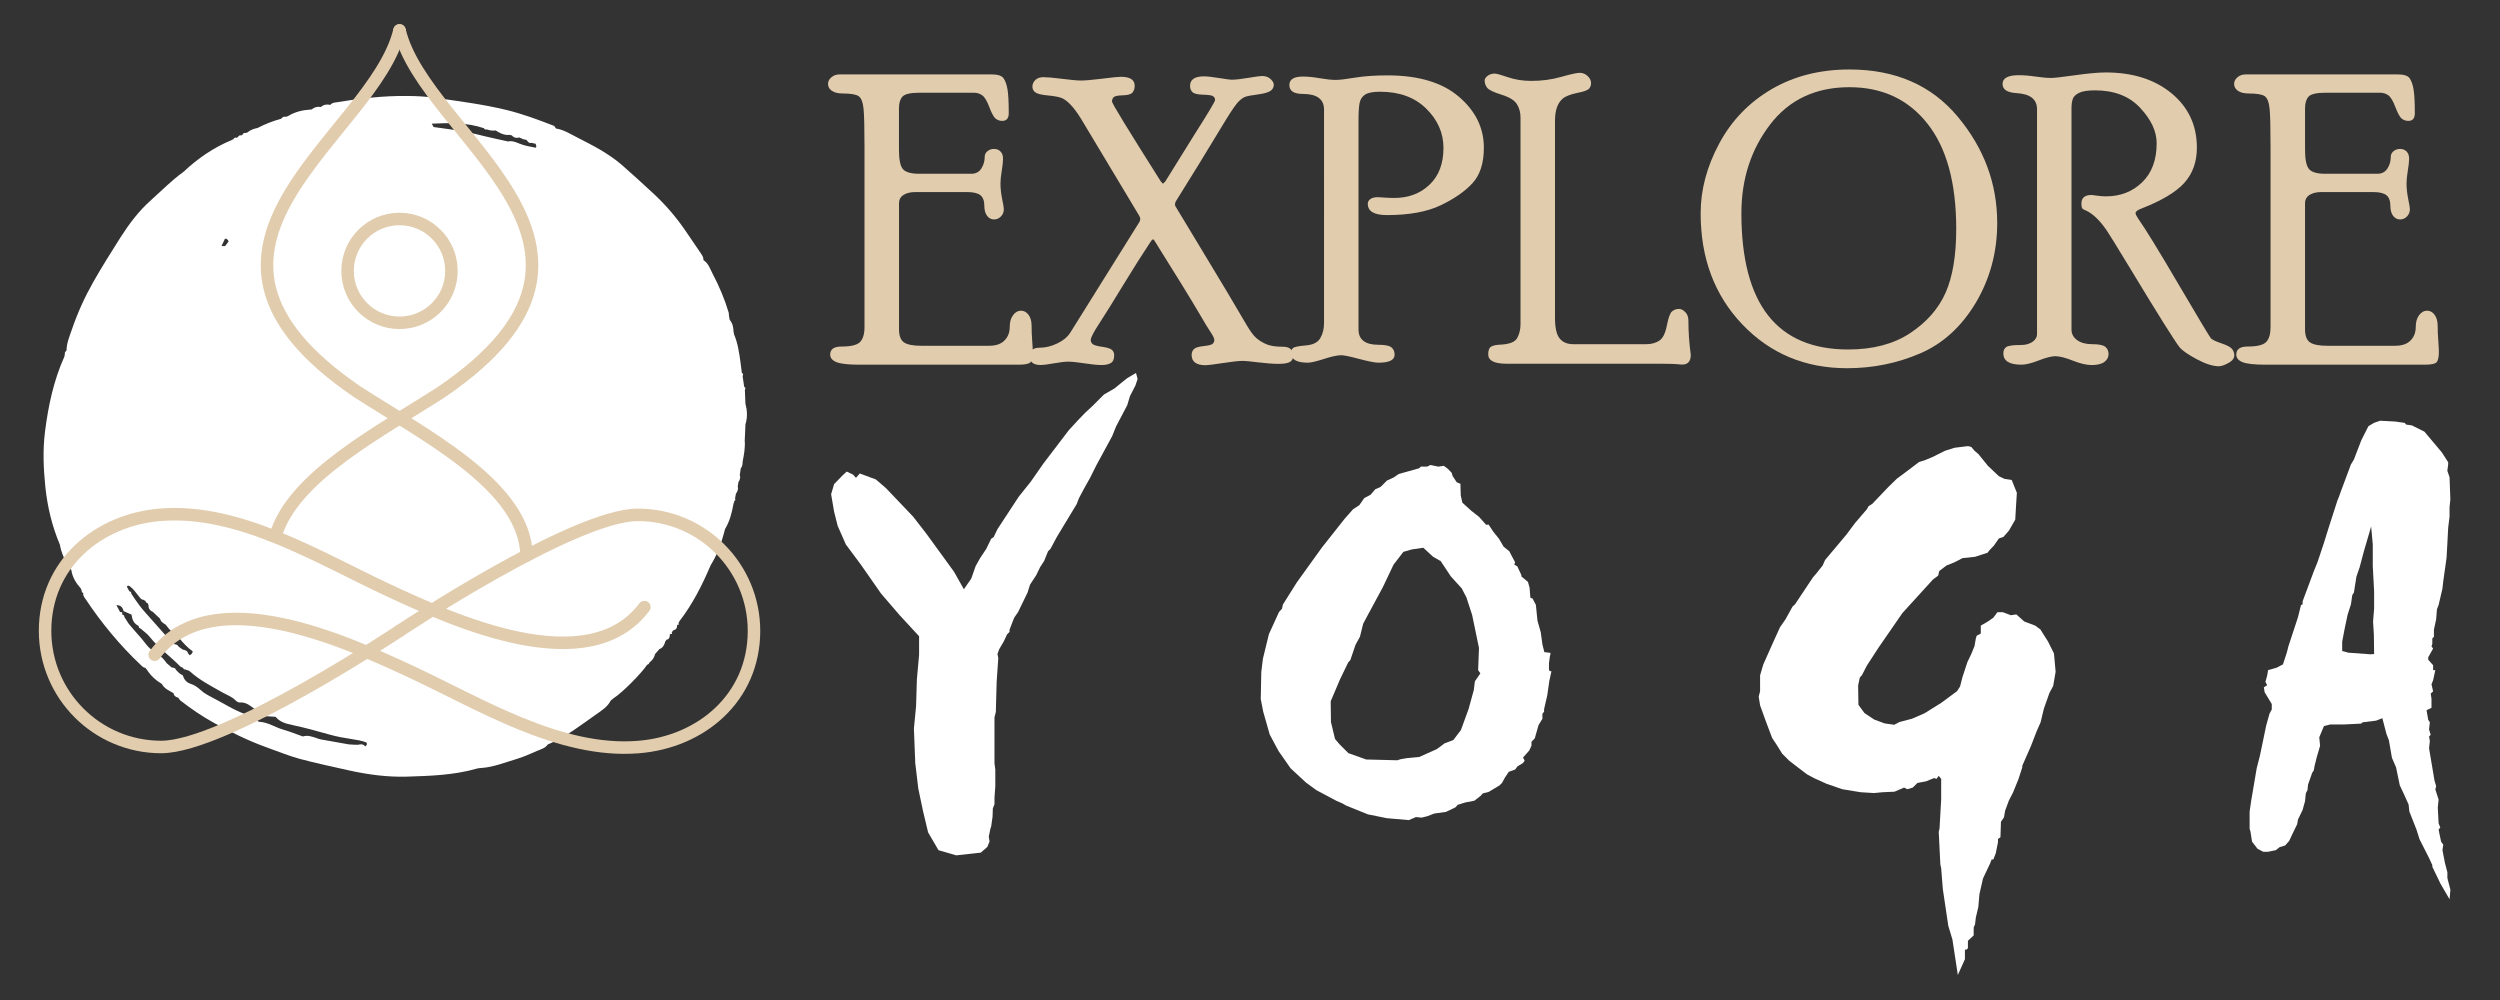 <?xml version="1.0" encoding="utf-8"?>
<!-- Generator: Adobe Illustrator 16.0.0, SVG Export Plug-In . SVG Version: 6.00 Build 0)  -->
<!DOCTYPE svg PUBLIC "-//W3C//DTD SVG 1.1 Tiny//EN" "http://www.w3.org/Graphics/SVG/1.1/DTD/svg11-tiny.dtd">
<svg version="1.1" baseProfile="tiny" id="Calque_1"
	 xmlns="http://www.w3.org/2000/svg" xmlns:xlink="http://www.w3.org/1999/xlink" x="0px" y="0px" width="200px" height="80px"
	 viewBox="0 0 200 80" xml:space="preserve">
<rect x="0" y="0" width="200" height="80" fill="#333333" stroke="none"/>
<path fill="#FFFFFF" d="M59.633,32.289c-0.011-0.365-0.026-0.731-0.044-1.098c0.074-0.105,0.049-0.189-0.055-0.252
	c-0.044-0.289-0.083-0.575-0.126-0.859c0.072-0.105,0.044-0.189-0.06-0.254c-0.038-0.283-0.073-0.566-0.11-0.854
	c-0.108-0.761-0.209-1.522-0.52-2.237c0-0.063-0.012-0.121-0.035-0.178c-0.004-0.354-0.07-0.691-0.309-0.975
	c-0.018-0.109-0.039-0.211-0.057-0.321c-0.009-0.087,0-0.181-0.026-0.263c-0.318-1.06-0.745-2.083-1.263-3.061
	c-0.21-0.389-0.333-0.861-0.749-1.126l-0.004-0.001c0.02-0.201-0.088-0.361-0.186-0.51c-0.39-0.588-0.799-1.167-1.192-1.752
	c-0.743-1.102-1.6-2.109-2.572-3.018c-0.854-0.793-1.719-1.581-2.599-2.352c-1.06-0.912-2.3-1.544-3.535-2.174
	c-0.548-0.277-1.069-0.618-1.692-0.719l-0.034-0.018c-0.05-0.07-0.09-0.176-0.166-0.207c-1.242-0.481-2.488-0.948-3.791-1.264
	c-1.905-0.461-3.845-0.707-5.78-0.982c-0.705-0.098-1.428-0.132-2.139-0.137c-1.964-0.026-3.907,0.217-5.843,0.533
	c-0.127,0.025-0.235,0.076-0.313,0.175l-0.014,0.004c-0.273-0.062-0.528-0.023-0.746,0.169h-0.009
	c-0.274-0.049-0.517,0.017-0.729,0.197l-0.011,0.002c-0.67,0.039-1.315,0.174-1.893,0.536c-0.045,0.009-0.089,0.024-0.13,0.052
	c-0.172-0.045-0.304,0.014-0.405,0.154c-0.656,0.18-1.288,0.422-1.888,0.738c-0.31,0.059-0.595,0.167-0.835,0.374
	c-0.042-0.017-0.075-0.005-0.098,0.034c-0.145-0.046-0.234,0.02-0.285,0.154l-0.048-0.004l-0.026,0.041
	c-0.149-0.041-0.233,0.023-0.291,0.151c-0.04-0.019-0.07-0.01-0.085,0.038c-0.148-0.05-0.232,0.022-0.294,0.148
	c-0.035-0.027-0.067-0.017-0.084,0.021c-1.463,0.6-2.742,1.479-3.885,2.557l-0.031,0.02c-0.923,0.668-1.719,1.484-2.567,2.242
	c-0.975,0.865-1.754,1.902-2.449,2.994c-0.742,1.17-1.479,2.342-2.166,3.548c-0.685,1.21-1.257,2.47-1.705,3.78
	c-0.188,0.543-0.423,1.09-0.436,1.686l-0.003,0.013c-0.095,0.104-0.179,0.208-0.128,0.361c-0.044,0.028-0.051,0.062-0.029,0.105
	c-0.868,1.922-1.3,3.957-1.562,6.032c-0.184,1.47-0.125,2.938,0.026,4.413c0.167,1.596,0.535,3.141,1.162,4.623
	c0.132,0.746,0.461,1.414,0.915,2.025l0.004,0.014c0.084,0.572,0.372,1.037,0.746,1.455c0.03,0.072,0.061,0.143,0.093,0.213
	c-0.033,0.094,0.002,0.135,0.099,0.135l0.014,0.045c-0.035,0.209,0.105,0.348,0.203,0.496c1.268,1.904,2.722,3.66,4.388,5.238
	c0.11,0.104,0.216,0.23,0.384,0.238c0.022,0.049,0.057,0.092,0.102,0.127c0.309,0.49,0.721,0.871,1.215,1.166
	c0.199,0.387,0.593,0.529,0.932,0.736c0.034,0.221,0.188,0.311,0.383,0.363c0.055,0.072,0.095,0.166,0.166,0.223
	c0.858,0.662,1.75,1.275,2.7,1.797c1.331,0.725,2.688,1.402,4.117,1.92c0.901,0.322,1.794,0.691,2.715,0.945
	c1.313,0.354,2.647,0.633,3.977,0.932c1.521,0.336,3.065,0.541,4.618,0.494c1.884-0.059,3.778-0.119,5.608-0.648
	c0.12-0.033,0.248-0.037,0.372-0.047c0.963-0.072,1.855-0.441,2.771-0.711c0.564-0.164,1.105-0.416,1.644-0.648
	c0.307-0.133,0.659-0.213,0.867-0.518c1.445-0.586,2.653-1.561,3.915-2.438c0.416-0.291,0.88-0.588,1.123-1.078
	c0.071-0.057,0.142-0.111,0.212-0.172c-0.027-0.023-0.055-0.051-0.084-0.084c0.029,0.033,0.058,0.061,0.084,0.084
	c0.705-0.455,2.192-1.939,2.702-2.693c0.097-0.021,0.16-0.084,0.184-0.182c0.246-0.164,0.378-0.4,0.453-0.678
	c0.112-0.131,0.224-0.26,0.338-0.385c0.288-0.111,0.406-0.342,0.473-0.617c0.04-0.039,0.07-0.078,0.084-0.131
	c0.243-0.045,0.283-0.221,0.278-0.422c0.035-0.018,0.058-0.039,0.07-0.072c0.053,0.053,0.098,0.043,0.12-0.029
	c0-0.018-0.027-0.045-0.042-0.064c0.042-0.057,0.087-0.111,0.122-0.164c0.219-0.051,0.323-0.186,0.314-0.402l0.039-0.064
	c0.058,0.027,0.098,0.016,0.108-0.047c0-0.014-0.031-0.035-0.049-0.053c0.032-0.057,0.064-0.119,0.096-0.182
	c1.046-1.357,1.812-2.873,2.479-4.441l0.007-0.016c0.498-0.805,0.837-1.676,1.07-2.586c0.027-0.104,0.055-0.209,0.085-0.318
	c-0.001-0.082,0.002-0.17,0.014-0.254c-0.012,0.084-0.016,0.172-0.014,0.254c0.39-0.643,0.558-1.359,0.691-2.086
	c0.042-0.041,0.058-0.098,0.042-0.158c0.086-0.047,0.128-0.109,0.067-0.203c-0.022,0.01-0.041,0.023-0.055,0.039
	c0.015-0.016,0.033-0.029,0.055-0.039c0.024-0.123,0.048-0.25,0.07-0.375c0.11-0.176,0.214-0.35,0.146-0.566
	c0.017-0.123,0.035-0.238,0.053-0.361c0.11-0.176,0.188-0.359,0.11-0.568c0.031-0.18,0.056-0.363,0.079-0.541
	c0.138-0.158,0.146-0.354,0.151-0.546c0.111-0.554,0.211-1.111,0.167-1.685c-0.053,0.048-0.09,0.097-0.117,0.148
	c0.027-0.052,0.063-0.101,0.117-0.148c0.018-0.433,0.04-0.866,0.058-1.297c-0.062-0.275-0.102-0.549-0.109-0.829
	c0.007,0.28,0.047,0.554,0.109,0.829C59.813,33.392,59.779,32.836,59.633,32.289z M42.851,11.818
	c-0.448-0.09-0.894-0.158-1.32-0.338c-0.068-0.027-0.139-0.057-0.21-0.084c-0.083-0.033-0.167-0.055-0.256-0.074
	c-0.066-0.016-0.136-0.027-0.207-0.027c-0.066-0.002-0.137,0.005-0.212,0.022c0,0,0,0-0.002,0c-0.331-0.077-0.667-0.148-1.001-0.22
	c-0.529-0.121-1.065-0.24-1.591-0.375c-0.279-0.069-0.552-0.129-0.834-0.187c-0.836-0.151-1.685-0.25-2.529-0.372l0,0
	c-0.042-0.07-0.079-0.145-0.149-0.271c1.414-0.063,2.811-0.098,4.169,0.363c0.027,0.043,0.06,0.081,0.097,0.096
	c0.021,0.008,0.04,0.014,0.064,0.014c0.022,0,0.048-0.006,0.078-0.014c0.109,0.043,0.227,0.072,0.344,0.086
	c0.117,0.014,0.236,0.018,0.361-0.002l0,0c0.26,0.167,0.528,0.318,0.83,0.354c0.101,0.014,0.204,0.014,0.313-0.002
	c0.021,0.016,0.044,0.027,0.069,0.033c0.023,0.008,0.047,0.008,0.073,0.003c0.082,0.097,0.172,0.158,0.272,0.183
	c0.05,0.017,0.104,0.023,0.157,0.018c0.057-0.001,0.115-0.013,0.172-0.029c0.066,0.028,0.135,0.063,0.203,0.09
	c0.066,0.035,0.133,0.059,0.206,0.077c0.048,0.008,0.095,0.017,0.149,0.009c0.058,0.061,0.104,0.139,0.167,0.193
	c0.062,0.061,0.132,0.094,0.247,0.061c0.115,0.023,0.232,0.053,0.345,0.08C42.85,11.608,42.978,11.712,42.851,11.818z M17.721,19.68
	c0.09-0.194,0.187-0.394,0.28-0.589c0.151,0.004,0.243,0.084,0.285,0.227c-0.09,0.123-0.183,0.244-0.276,0.37
	C17.912,19.683,17.817,19.68,17.721,19.68z M15.089,51.848c0.031,0.027,0.066,0.049,0.101,0.082c0.076,0.061,0.15,0.121,0.229,0.18
	c-0.02,0.15-0.115,0.244-0.242,0.313c-0.041-0.047-0.082-0.1-0.125-0.146l0,0c-0.061-0.215-0.238-0.275-0.437-0.313
	c-0.106-0.076-0.213-0.152-0.318-0.227l0,0c-0.079-0.15-0.211-0.201-0.373-0.201c-0.03-0.223-0.157-0.346-0.38-0.371
	c-0.652-0.734-1.301-1.471-1.954-2.203c-0.285-0.318-0.541-0.654-0.78-1.01c-0.106-0.152-0.211-0.303-0.309-0.463
	c0.014-0.111-0.039-0.17-0.15-0.18c-0.066-0.123-0.137-0.25-0.206-0.381c0.064-0.078,0.142-0.096,0.229-0.033
	c0.295,0.211,0.494,0.51,0.717,0.787c0.108,0.131,0.193,0.299,0.402,0.305c0.021,0.023,0.038,0.039,0.061,0.051
	c0.021,0.012,0.048,0.018,0.074,0.018l0,0c0.026,0.111,0.089,0.18,0.195,0.205c0,0.025,0.007,0.051,0.016,0.072
	c0.011,0.02,0.029,0.045,0.045,0.059c-0.022,0.266,0.098,0.457,0.346,0.559c0.194,0.188,0.389,0.369,0.583,0.555
	c0.042,0.238,0.239,0.338,0.42,0.453l0.044,0.041l0,0c0.277,0.389,0.617,0.713,1.016,0.979c0.079,0.107,0.165,0.213,0.25,0.313
	C14.712,51.488,14.894,51.674,15.089,51.848z M11.168,50.908c-0.137-0.148-0.27-0.297-0.397-0.453
	c-0.133-0.148-0.261-0.303-0.394-0.457c-0.036-0.049-0.076-0.092-0.112-0.143c-0.104-0.164-0.21-0.328-0.316-0.494
	c0.005-0.111-0.053-0.178-0.166-0.189L9.774,49.16c0.016-0.059,0.014-0.117-0.002-0.176c0.004-0.002,0.009-0.006,0.013-0.012
	c-0.004,0.006-0.009,0.01-0.013,0.012c-0.053-0.02-0.111-0.025-0.166-0.02c-0.1-0.186-0.196-0.367-0.294-0.553
	c0.333-0.006,0.508,0.172,0.571,0.48c0,0,0,0,0.001,0c0.207,0.092,0.417,0.18,0.625,0.271l0.013,0.012l0,0
	c0.049,0.391,0.186,0.723,0.57,0.9l0.005,0.002l0,0c-0.014,0.113,0.035,0.174,0.141,0.201c0.247,0.225,0.54,0.416,0.742,0.676
	c0.705,0.889,1.635,1.541,2.424,2.346c0.028,0.033,0.068,0.057,0.113,0.074c0.042,0.02,0.086,0.035,0.127,0.057
	c0.035,0.094,0.096,0.15,0.204,0.129l0.017,0.014c0.005,0.078,0.003,0.146-0.012,0.211c0.015-0.064,0.017-0.133,0.012-0.211
	c0.058,0.025,0.12,0.039,0.18,0.059c0.06,0.025,0.114,0.047,0.157,0.086c0.763,0.693,1.672,1.156,2.558,1.658
	c0.372,0.213,0.792,0.346,1.104,0.674c0.077,0.08,0.221,0.164,0.325,0.148c0.525-0.041,0.863,0.299,1.241,0.563
	c0.125,0.088,0.255,0.172,0.385,0.258l0,0c0.155,0.199,0.364,0.281,0.613,0.285c0.208,0.01,0.412,0.029,0.62,0.041l0.037,0.039
	c0.341,0.406,0.841,0.516,1.313,0.619c0.994,0.213,1.973,0.479,2.95,0.758c0.587,0.17,1.2,0.275,1.808,0.369
	c0.395,0.061,0.786,0.119,1.157,0.266c0.023,0.037,0.036,0.068,0.038,0.096c0.007,0.025,0.002,0.043-0.002,0.061
	c-0.015,0.057-0.062,0.105-0.118,0.154l-0.02-0.008c-0.04-0.041-0.08-0.074-0.126-0.104c-0.13-0.07-0.285-0.057-0.444-0.012
	c-0.114-0.002-0.229-0.008-0.344-0.008c-0.133-0.008-0.266-0.018-0.394-0.025c-0.747-0.133-1.496-0.266-2.243-0.398l0,0l0,0
	c-0.118-0.025-0.233-0.064-0.348-0.109c-0.35-0.117-0.696-0.248-1.085-0.125c-0.522-0.186-1.035-0.393-1.565-0.545
	c-0.65-0.184-1.219-0.592-1.92-0.631c-0.108-0.01-0.201-0.131-0.309-0.186c-0.241-0.135-0.478-0.301-0.736-0.393
	c-0.968-0.34-1.817-0.9-2.717-1.363c-0.328-0.172-0.654-0.34-0.934-0.602c-0.225-0.203-0.492-0.4-0.775-0.484
	c-0.094-0.033-0.18-0.066-0.25-0.113c-0.169-0.107-0.274-0.258-0.348-0.441c-0.018-0.047-0.04-0.092-0.056-0.143l0,0l0,0
	c-0.056-0.023-0.108-0.047-0.157-0.076c-0.049-0.035-0.093-0.064-0.137-0.105c-0.042-0.037-0.081-0.076-0.121-0.117
	c-0.041-0.039-0.078-0.086-0.117-0.123c-0.061-0.16-0.195-0.193-0.346-0.193c-0.136-0.117-0.273-0.238-0.411-0.355
	c-0.192-0.291-0.442-0.531-0.729-0.74l-0.013-0.012l0,0c-0.02-0.115-0.093-0.162-0.206-0.148
	C11.835,51.869,11.566,51.33,11.168,50.908z"/>
<g>
	<path fill="none" stroke="#E1CCAD" stroke-linecap="round" stroke-linejoin="round" stroke-miterlimit="10" d="M36.115,21.673
		c0,2.294-1.859,4.151-4.154,4.151c-2.294,0-4.155-1.857-4.155-4.151c0-2.295,1.861-4.154,4.155-4.154
		C34.256,17.519,36.115,19.378,36.115,21.673z"/>
	<g>
		<path fill="none" stroke="#E1CCAD" stroke-linecap="round" stroke-linejoin="round" stroke-miterlimit="10" d="M12.375,52.379
			c4.495-5.988,15.213-1.107,20.479,1.346c5.549,2.582,11.906,6.545,18.215,6.039c5.029-0.398,9.25-3.951,9.25-9.289
			c0-5.131-4.162-9.287-9.289-9.287c-5.13,0-19.073,9.287-19.073,9.287"/>
		<path fill="none" stroke="#E1CCAD" stroke-linecap="round" stroke-linejoin="round" stroke-miterlimit="10" d="M51.551,48.566
			c-4.499,5.984-15.215,1.107-20.483-1.346c-5.546-2.582-11.901-6.545-18.213-6.039c-5.029,0.402-9.249,3.953-9.249,9.285
			c0,5.135,4.16,9.293,9.291,9.293c5.128,0,19.073-9.293,19.073-9.293"/>
	</g>
	<g>
		<path fill="none" stroke="#E1CCAD" stroke-linecap="round" stroke-linejoin="round" stroke-miterlimit="10" d="M31.957,2.432
			c-2.051,8.567-20.5,17.224-3.383,28.907c5.344,3.46,13.452,7.532,13.55,13.102"/>
		<path fill="none" stroke="#E1CCAD" stroke-linecap="round" stroke-linejoin="round" stroke-miterlimit="10" d="M31.965,2.432
			C34.016,11,52.468,19.656,35.351,31.339c-4.844,3.135-11.957,6.774-13.321,11.575"/>
	</g>
</g>
<g>
	<path fill="#E1CCAD" d="M79.135,27.661c0.539,0,0.947-0.14,1.224-0.423c0.279-0.283,0.42-0.643,0.42-1.082
		c0-0.396,0.089-0.713,0.269-0.947c0.176-0.237,0.389-0.354,0.63-0.354c0.242,0,0.442,0.111,0.607,0.332
		c0.163,0.221,0.243,0.516,0.243,0.883s0.014,0.764,0.047,1.189c0.033,0.425,0.049,0.717,0.049,0.875
		c0,0.432-0.063,0.711-0.183,0.844c-0.12,0.131-0.434,0.197-0.938,0.197H68.749c-0.893,0-1.505-0.07-1.834-0.204
		c-0.333-0.136-0.5-0.336-0.5-0.608c0-0.426,0.3-0.639,0.901-0.639c0.767,0,1.266-0.123,1.496-0.371
		c0.23-0.247,0.348-0.637,0.348-1.174V11.753c0-1.555-0.026-2.586-0.079-3.088c-0.053-0.506-0.184-0.83-0.395-0.974
		c-0.21-0.14-0.629-0.212-1.26-0.212c-0.378,0-0.672-0.07-0.876-0.213c-0.204-0.145-0.309-0.325-0.309-0.551
		c0-0.202,0.09-0.379,0.27-0.532c0.178-0.156,0.403-0.231,0.678-0.231h12.139c0.483,0,0.798,0.098,0.947,0.297
		c0.147,0.202,0.254,0.496,0.323,0.885C80.666,7.523,80.7,8.166,80.7,9.056c0,0.412-0.175,0.616-0.521,0.616
		c-0.199,0-0.375-0.061-0.529-0.182c-0.152-0.124-0.32-0.431-0.504-0.922s-0.374-0.807-0.57-0.944
		c-0.194-0.139-0.418-0.207-0.67-0.207h-4.331c-0.726,0-1.185,0.104-1.374,0.308c-0.189,0.208-0.284,0.515-0.284,0.927v3.333
		c0,0.781,0.104,1.294,0.316,1.542c0.21,0.246,0.637,0.373,1.28,0.373h4.203c0.348,0,0.612-0.141,0.792-0.419
		c0.178-0.28,0.268-0.592,0.268-0.938c0-0.18,0.074-0.328,0.222-0.45c0.147-0.12,0.32-0.179,0.519-0.179
		c0.211,0,0.386,0.064,0.52,0.201c0.137,0.138,0.206,0.332,0.206,0.582c0,0.221-0.033,0.538-0.101,0.953
		c-0.069,0.414-0.104,0.75-0.104,1.014c0,0.397,0.045,0.817,0.135,1.256c0.09,0.441,0.134,0.709,0.134,0.803
		c0,0.242-0.079,0.441-0.236,0.598c-0.157,0.156-0.341,0.235-0.552,0.235c-0.22,0-0.404-0.097-0.551-0.29
		c-0.147-0.197-0.221-0.461-0.221-0.797c0-0.398-0.105-0.684-0.316-0.851c-0.211-0.169-0.559-0.253-1.043-0.253h-4.171
		c-0.379,0-0.688,0.077-0.932,0.227c-0.243,0.154-0.364,0.376-0.364,0.671v10.073c0,0.527,0.134,0.88,0.403,1.058
		c0.269,0.179,0.729,0.268,1.382,0.268H79.135z"/>
	<path fill="#E1CCAD" d="M94,16.357c0,0.074,0.02,0.137,0.062,0.189l1.448,2.396c2.12,3.5,3.521,5.843,4.203,7.031
		c0.306,0.526,0.574,0.889,0.813,1.088c0.235,0.199,0.506,0.362,0.813,0.488c0.303,0.127,0.74,0.191,1.307,0.191
		c0.535,0,0.805,0.244,0.805,0.732c0,0.221-0.088,0.385-0.26,0.486c-0.174,0.1-0.477,0.151-0.908,0.151
		c-0.443,0-0.982-0.042-1.619-0.12c-0.64-0.078-1.048-0.118-1.226-0.118c-0.336,0-0.876,0.059-1.618,0.175
		c-0.744,0.115-1.197,0.172-1.367,0.172c-0.748,0-1.123-0.275-1.123-0.826c0-0.182,0.059-0.332,0.175-0.454
		c0.116-0.124,0.37-0.206,0.765-0.248c0.393-0.042,0.638-0.101,0.733-0.179c0.093-0.081,0.142-0.184,0.142-0.31
		c0-0.127-0.103-0.341-0.307-0.646c-0.206-0.304-0.464-0.731-0.78-1.278c-0.315-0.545-0.82-1.381-1.511-2.505l-2.188-3.516
		l-0.11-0.126l-0.144,0.126c-0.693,1.039-1.446,2.228-2.257,3.561c-0.811,1.336-1.445,2.354-1.901,3.053
		c-0.459,0.697-0.688,1.143-0.688,1.331c0,0.126,0.051,0.233,0.15,0.323c0.099,0.088,0.354,0.164,0.766,0.221
		c0.408,0.057,0.672,0.143,0.787,0.252c0.117,0.109,0.173,0.25,0.173,0.419c0,0.314-0.091,0.525-0.274,0.63
		c-0.183,0.106-0.427,0.156-0.731,0.156c-0.335,0-0.793-0.044-1.369-0.135c-0.576-0.086-1.012-0.133-1.304-0.133
		c-0.263,0-0.646,0.047-1.149,0.133c-0.504,0.091-0.848,0.135-1.038,0.135c-0.598,0-0.898-0.234-0.898-0.708
		c0-0.452,0.268-0.677,0.807-0.677c0.46,0,0.93-0.115,1.4-0.34c0.473-0.227,0.821-0.513,1.041-0.859l5.542-8.875
		c0.041-0.084,0.062-0.163,0.062-0.238c0-0.072-0.036-0.166-0.109-0.283L86.47,9.482c-0.293-0.475-0.574-0.848-0.842-1.127
		c-0.27-0.277-0.519-0.457-0.751-0.535c-0.23-0.078-0.594-0.143-1.086-0.188c-0.494-0.047-0.818-0.131-0.97-0.247
		c-0.153-0.117-0.229-0.268-0.229-0.447c0-0.202,0.075-0.378,0.229-0.535c0.153-0.153,0.377-0.231,0.672-0.231
		c0.272,0,0.767,0.045,1.485,0.134c0.715,0.091,1.214,0.136,1.499,0.136c0.338,0,0.907-0.051,1.707-0.148
		c0.8-0.102,1.296-0.15,1.485-0.15c0.738,0,1.106,0.238,1.106,0.717c0,0.223-0.059,0.402-0.174,0.541s-0.374,0.214-0.772,0.223
		c-0.4,0.011-0.645,0.061-0.734,0.148C89.006,7.862,88.96,7.98,88.96,8.126s1.302,2.275,3.903,6.387l0.175,0.188l0.188-0.189
		l2.337-3.759c1.095-1.718,1.642-2.634,1.642-2.75c0-0.128-0.049-0.228-0.15-0.3c-0.098-0.076-0.367-0.116-0.803-0.127
		c-0.437-0.011-0.721-0.078-0.852-0.203c-0.131-0.124-0.196-0.291-0.196-0.5c0-0.509,0.372-0.764,1.116-0.764
		c0.251,0,0.655,0.047,1.211,0.134c0.555,0.09,0.884,0.134,0.991,0.134c0.315,0,0.765-0.049,1.353-0.15
		c0.588-0.098,0.949-0.147,1.084-0.147c0.283,0,0.513,0.079,0.685,0.241c0.174,0.162,0.258,0.314,0.258,0.459
		c0,0.198-0.082,0.358-0.252,0.482c-0.168,0.126-0.506,0.223-1.016,0.293c-0.509,0.066-0.845,0.129-1.008,0.188
		C99.464,7.8,99.285,7.927,99.088,8.12c-0.193,0.196-0.505,0.64-0.938,1.335c-1.643,2.718-2.999,4.93-4.072,6.633
		C94.026,16.172,94,16.262,94,16.357z"/>
	<path fill="#E1CCAD" d="M105.924,8.773c0-0.84-0.568-1.26-1.701-1.26c-0.717,0-1.074-0.238-1.074-0.709
		c0-0.451,0.357-0.679,1.074-0.679c0.41,0,0.865,0.046,1.369,0.134c0.506,0.088,0.934,0.134,1.279,0.134
		c0.293,0,0.803-0.061,1.527-0.181c0.729-0.121,1.592-0.182,2.602-0.182c2.482,0,4.387,0.571,5.715,1.711
		c1.33,1.139,1.994,2.496,1.994,4.073c0,1.243-0.307,2.193-0.924,2.856c-0.615,0.66-1.469,1.25-2.559,1.766
		c-1.09,0.514-2.514,0.771-4.27,0.771c-1.023,0-1.533-0.301-1.533-0.904c0-0.156,0.072-0.283,0.213-0.383
		c0.143-0.098,0.336-0.146,0.576-0.146c0.055,0,0.229,0.01,0.523,0.031c0.297,0.02,0.564,0.032,0.805,0.032
		c1.139,0,2.08-0.353,2.82-1.058c0.744-0.703,1.117-1.686,1.117-2.947c0-1.188-0.457-2.234-1.377-3.139
		c-0.914-0.904-2.148-1.355-3.695-1.355c-0.559,0-0.957,0.076-1.195,0.228c-0.234,0.153-0.383,0.374-0.439,0.663
		c-0.061,0.288-0.09,0.752-0.09,1.392v16.733c0,0.818,0.533,1.228,1.594,1.228c0.516,0,0.861,0.067,1.031,0.202
		c0.176,0.136,0.262,0.334,0.262,0.593c0,0.426-0.43,0.638-1.289,0.638c-0.275,0-0.785-0.1-1.535-0.298
		c-0.75-0.2-1.23-0.299-1.441-0.299c-0.314,0-0.777,0.099-1.391,0.299c-0.615,0.198-1.043,0.298-1.285,0.298
		c-0.898,0-1.352-0.264-1.352-0.793c0-0.145,0.051-0.268,0.15-0.365c0.1-0.1,0.441-0.173,1.025-0.221
		c0.582-0.045,0.975-0.242,1.172-0.582c0.201-0.342,0.301-0.742,0.301-1.205V8.773z"/>
	<path fill="#E1CCAD" d="M131.711,27.535c0.393,0,0.729-0.091,1.02-0.273c0.291-0.185,0.496-0.588,0.617-1.216
		c0.119-0.627,0.26-1.007,0.418-1.136c0.156-0.131,0.344-0.196,0.566-0.196c0.158,0,0.322,0.085,0.49,0.253
		c0.166,0.166,0.25,0.392,0.25,0.676c0,0.916,0.064,1.829,0.191,2.744c0,0.568-0.275,0.824-0.82,0.772
		c-0.355-0.042-0.908-0.062-1.656-0.062h-12.279c-0.969,0-1.451-0.252-1.451-0.749c0-0.33,0.086-0.54,0.258-0.632
		c0.176-0.09,0.439-0.139,0.799-0.15c0.682-0.042,1.109-0.222,1.275-0.545c0.168-0.32,0.252-0.686,0.252-1.094V9.39
		c0-0.391-0.094-0.738-0.283-1.049c-0.189-0.312-0.602-0.566-1.238-0.766c-0.635-0.198-1.018-0.385-1.15-0.556
		c-0.131-0.171-0.197-0.367-0.197-0.584c0-0.126,0.078-0.249,0.236-0.368c0.158-0.12,0.346-0.179,0.566-0.179
		c0.148,0,0.502,0.097,1.063,0.29c0.563,0.195,1.184,0.294,1.865,0.294c0.85,0,1.65-0.107,2.406-0.325
		c0.756-0.213,1.244-0.322,1.467-0.322c0.24,0,0.449,0.086,0.635,0.258c0.184,0.171,0.275,0.361,0.275,0.569
		c0,0.178-0.057,0.324-0.164,0.445c-0.111,0.12-0.398,0.228-0.861,0.319c-0.588,0.117-1.004,0.274-1.244,0.475
		c-0.41,0.346-0.617,0.936-0.617,1.766v15.78c0,0.788,0.125,1.335,0.373,1.639c0.248,0.306,0.607,0.458,1.084,0.458H131.711z"/>
	<path fill="#E1CCAD" d="M147.953,5.558c3.68,0,6.57,1.263,8.672,3.783c2.104,2.522,3.152,5.355,3.152,8.498
		c0,2.322-0.57,4.447-1.707,6.369c-1.145,1.922-2.631,3.279-4.465,4.067c-1.832,0.788-3.781,1.182-5.84,1.182
		c-3.352,0-6.141-1.165-8.373-3.499c-2.229-2.334-3.34-5.298-3.34-8.892c0-1.882,0.494-3.741,1.484-5.58
		c0.982-1.839,2.379-3.288,4.182-4.347C143.521,6.086,145.602,5.558,147.953,5.558z M147.861,27.959
		c1.979,0,3.629-0.436,4.951-1.309c1.322-0.875,2.264-1.95,2.834-3.229c0.568-1.279,0.852-2.983,0.852-5.11
		c0-3.672-0.766-6.48-2.303-8.422c-1.539-1.943-3.617-2.913-6.242-2.913c-2.703,0-4.82,0.997-6.348,2.992
		c-1.525,1.995-2.293,4.36-2.293,7.097C139.313,24.33,142.164,27.959,147.861,27.959z"/>
	<path fill="#E1CCAD" d="M162.963,8.745c0-0.801-0.545-1.231-1.629-1.294c-0.754-0.043-1.129-0.287-1.129-0.734
		c0-0.467,0.432-0.701,1.289-0.701c0.412,0,0.861,0.035,1.357,0.11c0.494,0.073,0.912,0.11,1.26,0.11
		c0.229,0,0.869-0.074,1.92-0.221c1.051-0.147,1.857-0.219,2.426-0.219c2.164,0,3.92,0.557,5.268,1.67
		c1.35,1.117,2.025,2.563,2.025,4.344c0,1.137-0.334,2.074-1.004,2.818c-0.666,0.741-1.814,1.427-3.443,2.061
		c-0.307,0.113-0.457,0.236-0.457,0.361c0,0.084,0.063,0.223,0.189,0.41c0.578,0.819,1.672,2.594,3.268,5.322
		c1.604,2.726,2.459,4.15,2.559,4.271c0.107,0.121,0.389,0.258,0.84,0.409c0.453,0.151,0.74,0.306,0.861,0.455
		c0.121,0.15,0.182,0.321,0.182,0.508c0,0.238-0.156,0.444-0.475,0.617c-0.314,0.171-0.568,0.258-0.754,0.258
		c-0.486,0-1.078-0.188-1.77-0.56c-0.695-0.373-1.156-0.689-1.375-0.952c-0.408-0.525-1.754-2.667-4.025-6.425
		c-1.063-1.754-1.674-2.74-1.83-2.961c-0.568-0.817-1.131-1.342-1.672-1.574c-0.141-0.053-0.23-0.108-0.268-0.168
		c-0.041-0.059-0.064-0.182-0.064-0.375c0-0.457,0.27-0.688,0.816-0.688c0.051,0,0.197,0.02,0.439,0.057
		c0.242,0.035,0.477,0.055,0.709,0.055c1.152,0,2.119-0.373,2.891-1.121c0.777-0.746,1.166-1.79,1.166-3.127
		c0-0.946-0.438-1.891-1.313-2.826c-0.867-0.939-2.078-1.407-3.623-1.407c-0.576,0-0.998,0.065-1.27,0.198
		c-0.268,0.129-0.434,0.295-0.502,0.486c-0.072,0.197-0.105,0.451-0.105,0.768v17.686c0,0.346,0.154,0.629,0.451,0.846
		c0.303,0.215,0.699,0.322,1.182,0.322c0.529,0,0.885,0.067,1.064,0.203c0.176,0.137,0.268,0.334,0.268,0.594
		c0,0.25-0.115,0.459-0.336,0.625c-0.227,0.167-0.568,0.248-1.016,0.248c-0.412,0-0.91-0.117-1.506-0.354
		c-0.59-0.235-1.061-0.354-1.406-0.354c-0.293,0-0.734,0.112-1.322,0.339c-0.586,0.227-1.051,0.34-1.383,0.34
		c-0.967,0-1.449-0.303-1.449-0.907c0-0.227,0.078-0.396,0.234-0.507c0.156-0.108,0.549-0.162,1.176-0.162
		c0.375,0,0.682-0.085,0.924-0.253c0.24-0.17,0.361-0.374,0.361-0.617V8.745z"/>
	<path fill="#E1CCAD" d="M191.623,27.661c0.535,0,0.943-0.14,1.221-0.423c0.281-0.283,0.416-0.643,0.416-1.082
		c0-0.396,0.094-0.713,0.268-0.947c0.184-0.237,0.393-0.354,0.635-0.354s0.443,0.111,0.607,0.332
		c0.162,0.221,0.244,0.516,0.244,0.883s0.014,0.764,0.049,1.189c0.029,0.425,0.047,0.717,0.047,0.875
		c0,0.432-0.063,0.711-0.18,0.844c-0.125,0.131-0.438,0.197-0.941,0.197h-12.752c-0.895,0-1.508-0.07-1.838-0.204
		c-0.334-0.136-0.496-0.336-0.496-0.608c0-0.426,0.297-0.639,0.9-0.639c0.764,0,1.264-0.123,1.498-0.371
		c0.229-0.247,0.342-0.637,0.342-1.174V11.753c0-1.555-0.025-2.586-0.078-3.088c-0.051-0.506-0.186-0.83-0.391-0.974
		c-0.213-0.14-0.633-0.212-1.264-0.212c-0.379,0-0.668-0.07-0.875-0.213c-0.201-0.145-0.307-0.325-0.307-0.551
		c0-0.202,0.088-0.379,0.268-0.532c0.178-0.156,0.402-0.231,0.68-0.231h12.139c0.48,0,0.797,0.098,0.947,0.297
		c0.145,0.202,0.252,0.496,0.32,0.885s0.104,1.031,0.104,1.922c0,0.412-0.172,0.616-0.521,0.616c-0.199,0-0.375-0.061-0.529-0.182
		c-0.154-0.124-0.316-0.431-0.506-0.922c-0.184-0.491-0.373-0.807-0.564-0.944c-0.195-0.139-0.418-0.207-0.672-0.207h-4.328
		c-0.729,0-1.186,0.104-1.379,0.308c-0.186,0.208-0.283,0.515-0.283,0.927v3.333c0,0.781,0.107,1.294,0.32,1.542
		c0.209,0.246,0.635,0.373,1.279,0.373h4.203c0.344,0,0.607-0.141,0.787-0.419c0.184-0.28,0.271-0.592,0.271-0.938
		c0-0.18,0.072-0.328,0.221-0.45c0.145-0.12,0.318-0.179,0.518-0.179c0.211,0,0.381,0.064,0.521,0.201
		c0.137,0.138,0.205,0.332,0.205,0.582c0,0.221-0.033,0.538-0.104,0.953c-0.068,0.414-0.102,0.75-0.102,1.014
		c0,0.397,0.045,0.817,0.133,1.256c0.09,0.441,0.135,0.709,0.135,0.803c0,0.242-0.082,0.441-0.238,0.598s-0.34,0.235-0.551,0.235
		c-0.219,0-0.402-0.097-0.553-0.29c-0.146-0.197-0.219-0.461-0.219-0.797c0-0.398-0.107-0.684-0.316-0.851
		c-0.213-0.169-0.561-0.253-1.045-0.253h-4.172c-0.379,0-0.688,0.077-0.93,0.227c-0.242,0.154-0.365,0.376-0.365,0.671v10.073
		c0,0.527,0.133,0.88,0.404,1.058c0.268,0.179,0.729,0.268,1.381,0.268H191.623z"/>
</g>
<g>
	<path fill="#FFFFFF" d="M89.151,31.082l0.589-0.482l0.439-0.348l0.7-0.416l0.131,0.481l-0.177,0.524l-0.437,0.85l-0.217,0.724
		l-0.896,1.705l-0.307,0.765L87.71,37.22l-0.503,1.006l-0.502,0.896l-0.393,0.744l-0.175,0.459l-0.832,1.377L85,42.203l-0.46,0.766
		l-0.502,0.939l-0.196,0.197l-0.307,0.764l-0.326,0.504l-0.307,0.633l-0.502,0.768l-0.196,0.631l-0.767,1.574l-0.304,0.438
		l-0.372,0.961v0.176l-0.196,0.195L80.3,51.316l-0.371,0.635l-0.132,0.371l0.065,0.328l-0.13,1.902l-0.065,2.402l-0.109,0.438v3.67
		l0.066,0.504V62.9l-0.066,0.938v0.502l-0.131,0.33l-0.021,0.654l-0.111,0.787l-0.065,0.195l-0.13,0.637l0.065,0.371L78.99,67.75
		l-0.523,0.459l-1.969,0.219l-1.42-0.414l-0.829-1.422l-0.416-1.746l-0.371-1.771l-0.241-2.031l-0.108-2.754l0.173-1.793
		l0.065-2.143l0.176-1.967V50.9l-1.552-1.682l-1.487-1.727l-1.616-2.316l-1.203-1.617l-0.654-1.486l-0.286-1.135l-0.24-1.398
		l0.24-0.811l0.679-0.699l0.328-0.305l0.503,0.24l0.238,0.262l0.307-0.348l1.289,0.48l0.81,0.699l2.164,2.271l1.069,1.377
		l2.208,3.039l0.786,1.395l0.59-0.852l0.351-1.002l0.37-0.658l0.481-0.721l0.392-0.807l0.199-0.133l0.303-0.633l1.706-2.602
		l0.961-1.201l1.006-1.444l2.032-2.666l0.742-0.809l0.591-0.609l0.59-0.547l0.895-0.896L89.151,31.082z"/>
	<path fill="#FFFFFF" d="M114.17,37.33l0.264-0.131l0.633,0.131l0.438-0.064l0.326,0.24l0.309,0.328l0.064,0.238l0.328,0.504
		l0.305,0.131v0.197l0.023,0.744l0.131,0.568l0.697,0.633l0.637,0.502l0.566,0.633l0.197-0.018l0.371,0.564l0.459,0.57l0.371,0.633
		l0.459,0.371l0.133,0.264l0.326,0.611l-0.064,0.195l0.24,0.131l0.326,0.699v0.109l0.527,0.438l0.129,0.461l0.066,0.807l0.174,0.064
		l0.264,0.502l0.129,1.27l0.264,0.939l0.131,0.961l0.154,0.613l0.502,0.064l-0.066,0.328l-0.066,0.502v0.504l0.066,0.131h0.133
		l-0.176,0.809l-0.154,1.094l-0.26,1.135v0.197l-0.133,0.176V57.5l-0.307,0.504l-0.307,1.07l-0.26,0.264v0.307l-0.174,0.391
		l-0.504,0.568l0.131,0.242l-0.131,0.197l-0.438,0.262l-0.197,0.262l-0.502,0.176l-0.307,0.459l-0.24,0.436l-0.197,0.195
		l-0.873,0.525l-0.459,0.111l-0.174,0.195l-0.502,0.393l-0.701,0.133l-0.635,0.195l-0.172,0.197l-0.768,0.371l-0.939,0.131
		l-0.502,0.197l-0.502,0.129l-0.459-0.043l-0.568,0.242l-1.77-0.154l-1.508-0.307l-1.727-0.697l-0.307-0.176l-0.459-0.197
		l-1.639-0.873l-0.83-0.611l-1.225-1.137l-0.961-1.379l-0.701-1.309l-0.523-1.836l-0.196-1.006l0.042-2.166l0.132-1.07l0.48-1.963
		l0.809-1.771l0.24-0.264l0.066-0.326l0.635-1.008l0.479-0.764l1.508-2.096l0.504-0.701l1.814-2.293l0.502-0.568l0.174-0.197
		l0.502-0.328l0.395-0.568l0.504-0.264l0.371-0.434l0.436-0.197l0.504-0.504l0.568-0.264l0.371-0.262l1.639-0.457l0.131-0.133
		H114.17z M114.652,44.545l-0.787-0.725l-0.916,0.133l-0.68,0.197l-0.787,1.025l-0.852,1.793l-1.18,2.186l-0.395,0.74l-0.262,1.051
		l-0.35,0.633l-0.416,1.227l-0.174,0.193l-0.654,1.355l-0.744,1.75l0.021,1.66l0.326,1.355l0.373,0.438l0.699,0.697l1.422,0.506
		l2.49,0.063l0.262-0.086l0.525-0.088l0.961-0.088l1.42-0.635l0.611-0.457l0.699-0.262l0.613-0.809l0.611-1.684l0.416-1.508
		l0.086-0.699l0.439-0.635l-0.178-0.262l0.068-1.77l-0.549-2.645l-0.455-1.398l-0.373-0.721l-0.875-0.963l-0.811-1.223
		L114.652,44.545z"/>
	<path fill="#FFFFFF" d="M157.195,75.969v0.764L156.627,78l-0.434-2.842l-0.33-1.094l-0.438-2.949l-0.131-1.66l-0.066-0.307
		l-0.129-2.602l0.064-0.26l0.131-2.34v-0.873v-0.764l-0.195-0.242l-0.178,0.242l-0.193-0.066l-0.637,0.262l-0.697,0.131
		l-0.373,0.371l-0.436,0.131l-0.26-0.131l-0.768,0.33l-0.939,0.041l-0.701,0.066l-1.068-0.066l-1.461-0.24l-1.27-0.438l-1.008-0.457
		l-0.566-0.307l-1.398-1.07l-0.568-0.57l-0.436-0.697l-0.373-0.568l-0.502-1.332l-0.459-1.27l-0.111-0.697l0.111-0.438v-1.27
		l0.258-0.873l0.77-1.727l0.564-1.244l0.439-0.635l0.57-1.027l0.193-0.174l1.135-1.705l0.307-0.459l0.264-0.305l0.504-0.635
		l0.193-0.438l1.01-1.201l0.695-0.83l0.703-0.939l0.938-1.094l0.131-0.24l0.307-0.197l1.27-1.332l0.697-0.68l0.764-0.566
		l1.006-0.765l0.436-0.131l0.637-0.263l1.004-0.502l0.766-0.242l1.068-0.131l0.266,0.065l0.26,0.308l0.309,0.263l0.76,0.939
		l0.879,0.832l0.457,0.217l0.57,0.086l0.412,1.027l-0.063,0.984l-0.066,1.158l-0.502,0.875l-0.438,0.504l-0.371,0.131l-0.395,0.566
		l-0.373,0.393l-0.131,0.178l-1.006,0.328L157,44.65l-0.633,0.33l-0.654,0.262l-0.572,0.438l-0.088,0.371l-0.412,0.305l-0.939,1.029
		l-1.51,1.66l-1.9,2.752l-0.939,1.445l-0.395,0.764l-0.172,0.195l-0.135,0.633l0.023,1.551l0.482,0.658l0.785,0.523l0.832,0.307
		l0.764,0.109l0.416-0.219l1.004-0.264l1.004-0.436l1.334-0.832l1.268-0.938l0.242-0.373L157,54.158l0.396-1.201l0.305-0.635
		l0.26-0.633l0.111-0.637l0.066-0.195l0.326-0.172v-0.637l0.564-0.328l0.441-0.305l0.326-0.438h0.438l0.637,0.24l0.438-0.064
		l0.629,0.566l0.875,0.328l0.418,0.307l0.607,0.961l0.482,0.963l0.131,1.463l-0.195,1.135l-0.305,0.57l-0.438,1.244l-0.264,1.094
		l-0.326,0.742l-0.438,1.139l-0.701,1.594v0.131l-0.307,0.941l-0.434,1.07l-0.328,0.633l-0.307,0.83l-0.088,0.525l-0.242,0.35
		l-0.041,1.246l-0.197,0.131v0.264l-0.176,0.871l-0.195,0.506h-0.135l-0.129,0.326l-0.566,1.201l-0.283,1.246l-0.088,1.025
		l-0.197,0.832l-0.068,0.566l-0.107,0.242v0.635l-0.461,0.436v0.59l-0.105,0.111H157.195z"/>
	<path fill="#FFFFFF" d="M189.908,33.833l0.504-0.174l1.205,0.064l0.76,0.109l0.111,0.133l0.457,0.065l1.008,0.501l1.396,1.662
		l0.504,0.785v0.176l-0.066,0.504l0.176,0.521l0.066,1.771l-0.066,0.635v0.633v0.109l-0.109,0.896l-0.066,1.266l-0.064,1.137
		l-0.264,1.881l-0.066,0.588l-0.307,1.313l-0.131,0.328l-0.064,0.809l-0.178,0.83v0.568l-0.129,0.131v0.439l-0.066,0.193
		l0.131,0.178l-0.393,0.697v0.195l0.393,0.439v0.393h0.176l-0.176,0.809l-0.131,0.328l0.131,0.566l-0.195,0.176l0.064,0.396v0.742
		l-0.262,0.129l-0.133,0.066l0.133,0.764l0.131,0.197l-0.064,0.57l0.131,0.434l-0.131,0.131l0.064,0.373l-0.064,0.568l0.438,2.6
		l0.131,0.439l-0.066,0.26l0.262,0.809l-0.066,0.637l0.066,1.266l0.133,0.328l-0.133,0.174l0.066,0.328l0.133,0.635l0.174,0.24
		l-0.066,0.438l0.199,1.027l0.195,0.744v0.457l0.242,0.939l-0.066,0.764l-0.725-1.244l-0.654-1.354v-0.133l-0.262-0.568
		l-0.764-1.508l-0.242-0.766l-0.568-1.443l-0.064-0.566l-0.373-0.832l-0.33-0.699l-0.299-1.441l-0.33-0.764l-0.242-1.4l-0.195-0.502
		l-0.33-1.268l-0.502,0.197l-1.068,0.131l-0.129,0.107l-1.383,0.068h-1.092l-0.5,0.131l-0.373,0.896l0.066,0.678l-0.262,0.895
		l-0.176,0.699l-0.066,0.371l-0.129,0.199l-0.33,0.938l-0.043,0.438l-0.135,0.264l-0.064,0.633l-0.195,0.699l-0.369,0.764
		l-0.064,0.373l-0.373,0.764l-0.262,0.568l-0.33,0.371l-0.436,0.131l-0.307,0.242l-0.631,0.131h-0.371l-0.461-0.24l-0.438-0.568
		l-0.131-0.83l-0.064-0.199V64.93l0.129-0.895l0.438-2.578l0.262-1.027l0.5-2.404l0.264-0.938l0.178-0.33v-0.436l-0.568-0.939
		l-0.066-0.395l0.266-0.176l-0.139-0.26l0.139-0.504l0.064-0.373v-0.064l0.695-0.195l0.504-0.264l0.307-0.938l0.129-0.506
		l0.768-2.336l0.238-0.963l0.131-0.064v-0.24l0.896-2.404l0.309-0.766l0.502-1.508l0.395-1.268L187,40.02l0.111-0.262l0.131-0.371
		l0.832-2.231l0.238-0.393l0.588-1.531l0.572-1.135L189.908,33.833z M189.104,44.127l-0.33,1.246l-0.262,0.764l-0.199,1.268
		l-0.131,0.199l-0.107,0.742l-0.266,0.828l-0.24,1.139l-0.195,1.025v0.744l0.502,0.133l1.77,0.129l0.283-0.021l-0.02-1.551
		l-0.064-1.051l0.084-1.027v-1.377l-0.107-2.029v-1.729l-0.131-1.441L189.104,44.127z"/>
</g>
</svg>
